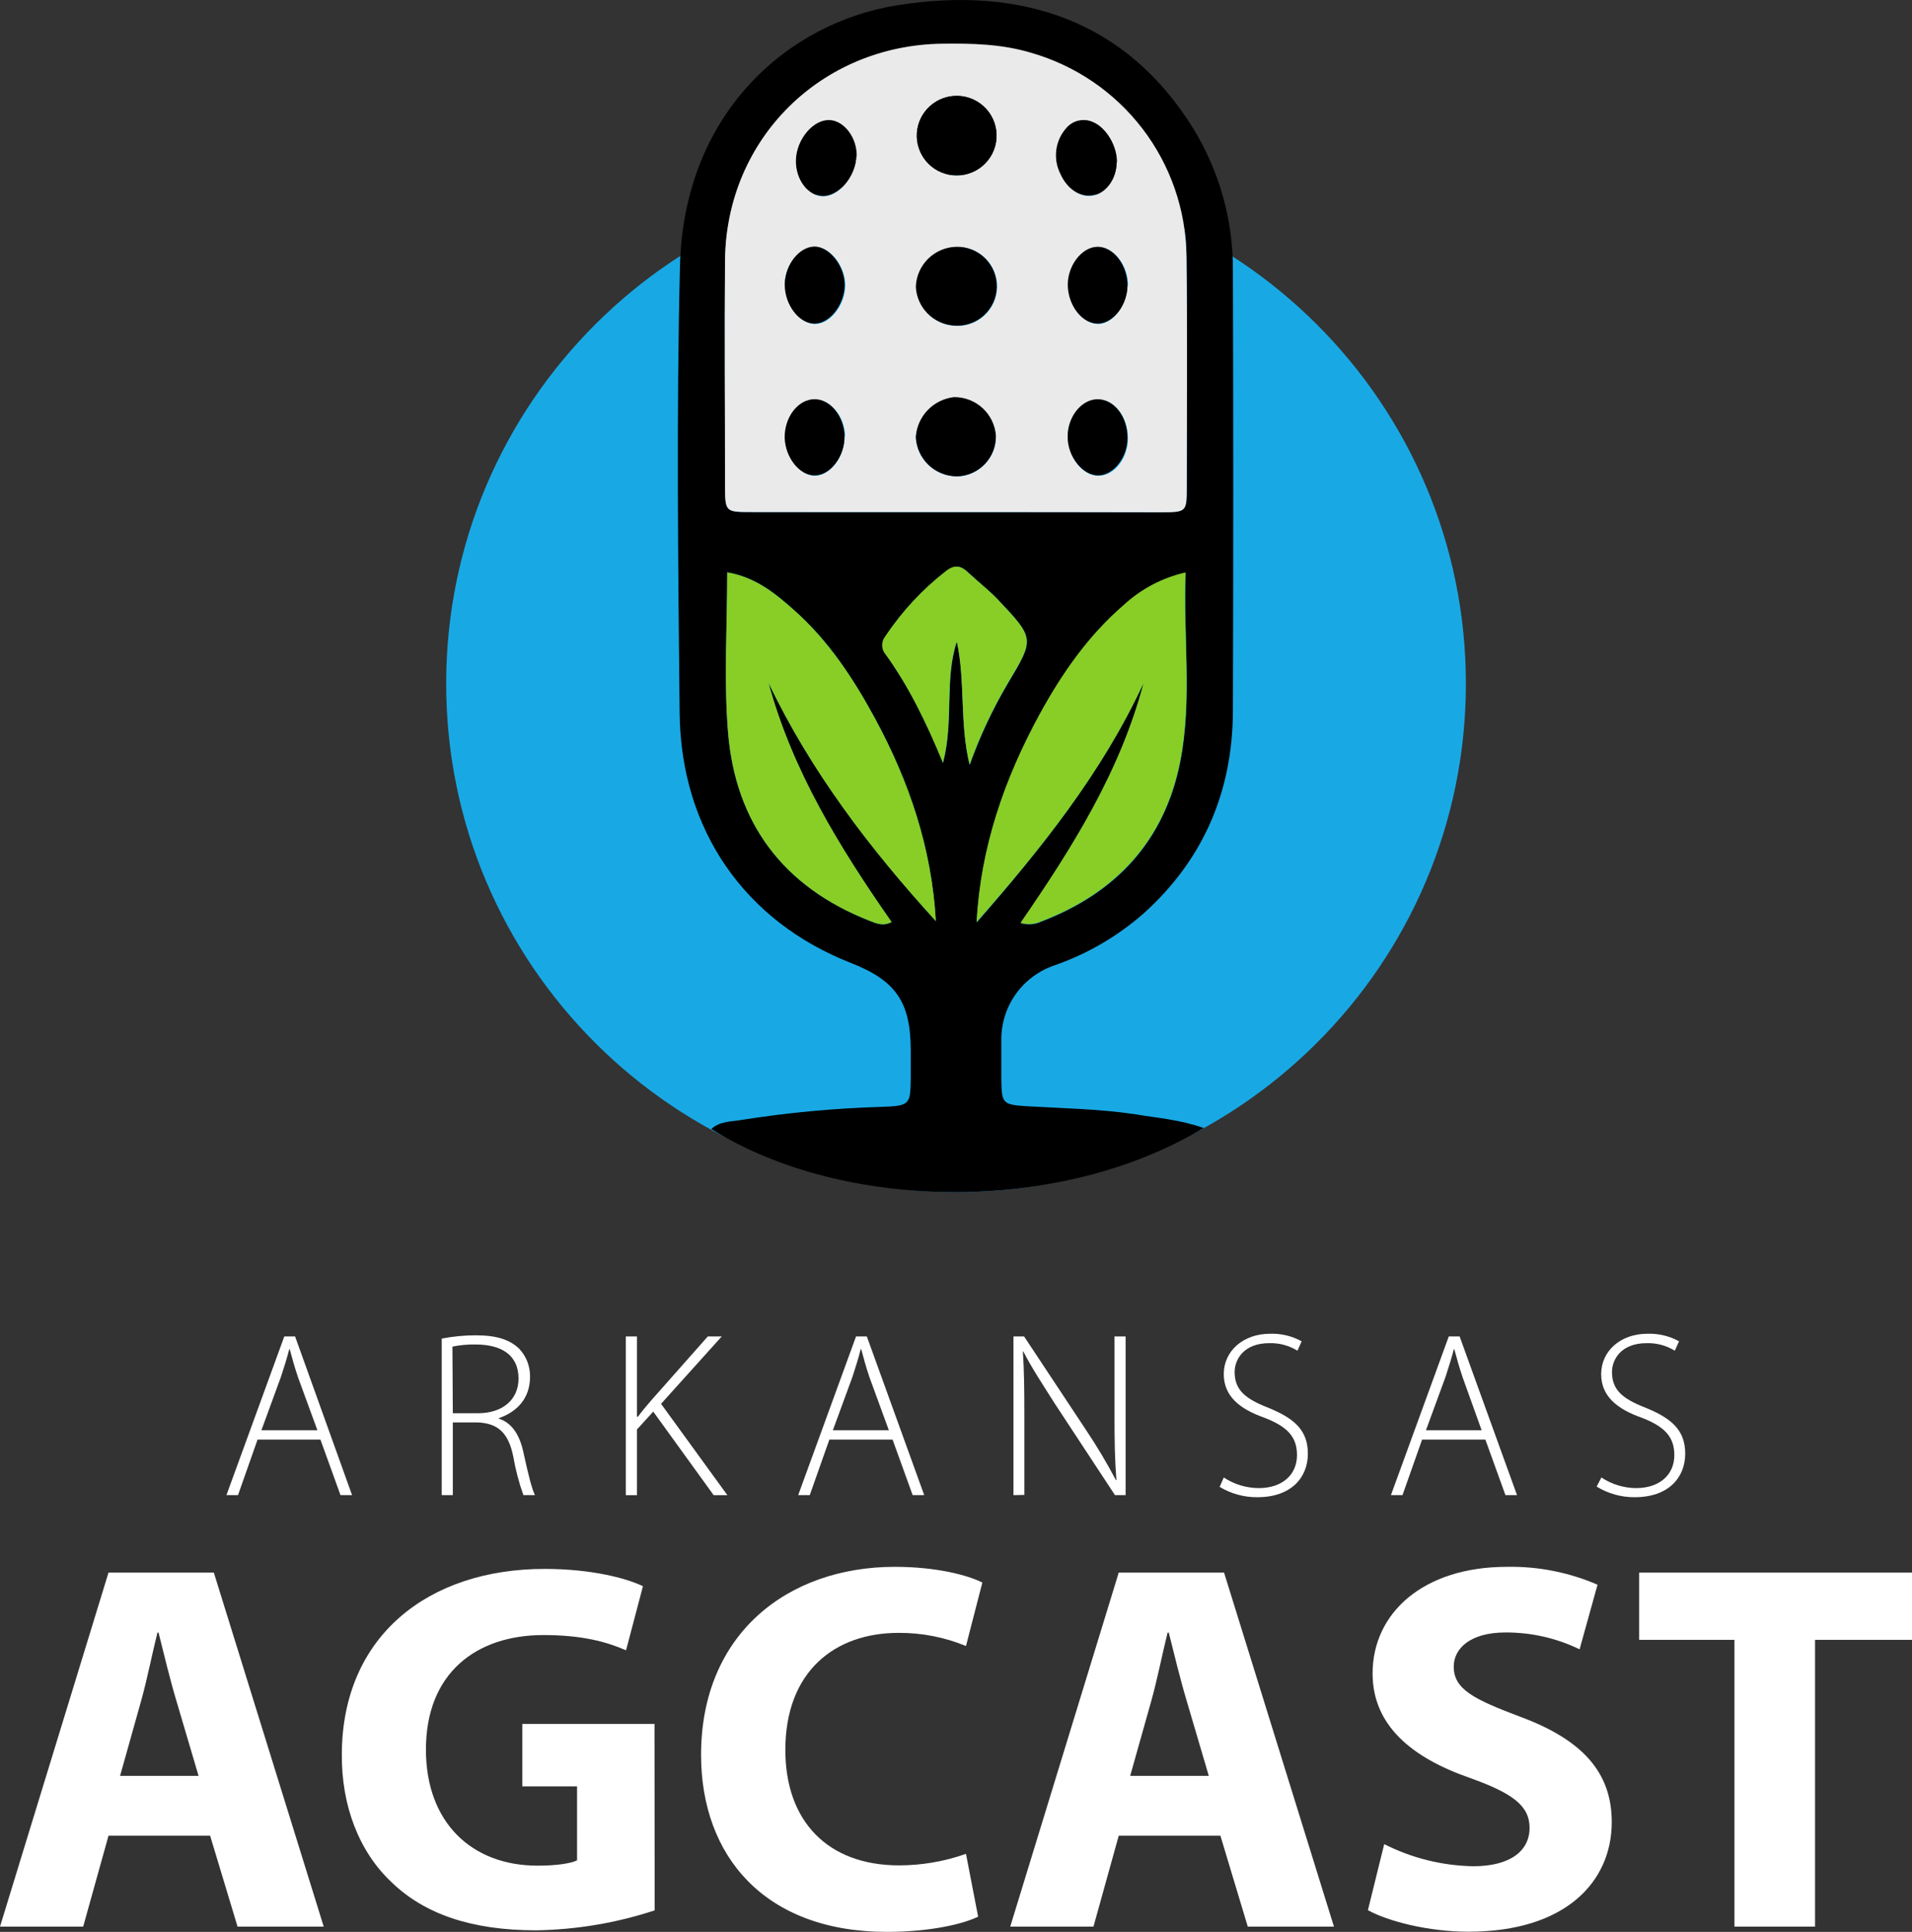 <svg width="387" height="391" viewBox="0 0 387 391" fill="none" xmlns="http://www.w3.org/2000/svg">
<rect x="0" y="0" width="387" height="391" fill="#333333" stroke="none"/>
<g clip-path="url(#clip0)">
<path d="M193.505 241.273C250.5 241.273 296.703 195.201 296.703 138.369C296.703 81.537 250.5 35.465 193.505 35.465C136.511 35.465 90.308 81.537 90.308 138.369C90.308 195.201 136.511 241.273 193.505 241.273Z" fill="#18A9E5"/>
<path d="M243.624 228.292C214.122 246.059 170.373 245.067 143.974 228.502C145.695 226.914 147.919 227.031 149.991 226.681C159.423 225.187 168.941 224.298 178.486 224.019C184.269 223.809 184.269 223.564 184.34 217.925C184.34 216.174 184.34 214.423 184.34 212.684C184.34 202.796 181.354 198.477 172.223 194.893C150.776 186.488 137.792 167.985 137.558 144.252C137.254 114.111 136.891 83.958 137.629 53.828C138.401 22.869 159.521 4.518 181.764 1.039C206.864 -2.907 227.984 4.238 241.47 25.927C246.812 34.593 249.61 44.578 249.548 54.75C249.642 84.51 249.642 114.267 249.548 144.019C249.466 160.164 243.612 173.962 231.472 184.877C226.197 189.51 220.07 193.078 213.432 195.383C210.261 196.456 207.512 198.502 205.579 201.228C203.646 203.954 202.629 207.221 202.673 210.559C202.673 213.081 202.673 215.614 202.673 218.147C202.755 223.412 202.767 223.599 208.245 223.914C215.445 224.334 222.657 224.451 229.81 225.525C234.177 226.272 238.672 226.564 243.624 228.292ZM193.612 103.64C207.449 103.64 221.299 103.64 235.148 103.64C240.147 103.64 240.194 103.569 240.206 98.468C240.206 82.919 240.346 67.358 240.147 51.773C240.029 42.464 236.909 33.441 231.247 26.038C225.586 18.635 217.685 13.247 208.714 10.67C202.86 8.907 196.819 8.755 190.755 8.837C166.17 9.164 147.053 28.11 146.783 52.614C146.62 67.79 146.783 82.965 146.783 98.141C146.783 103.581 146.783 103.628 152.11 103.628C165.94 103.651 179.774 103.655 193.612 103.64ZM155.552 138.205C164.18 156.171 176.086 171.779 189.42 186.418C188.589 171.662 184.012 158.168 177.105 145.408C172.738 137.353 167.739 129.719 160.797 123.555C156.922 120.053 152.871 116.807 147.193 115.85C147.193 126.812 146.491 137.54 147.357 148.128C148.844 166.596 158.561 179.53 176.039 186.371C177.374 186.897 178.732 187.539 180.465 186.616C169.811 171.371 160.352 155.961 155.552 138.205ZM231.496 138.299C226.754 156.218 217.061 171.627 206.606 186.838C207.964 187.251 209.427 187.151 210.716 186.558C225.865 180.791 235.722 170.215 238.883 154.269C241.4 141.649 239.468 128.796 239.995 115.932C235.29 117.004 230.953 119.295 227.422 122.574C220.245 128.773 214.954 136.431 210.446 144.661C203.305 157.724 198.529 171.511 197.709 186.686C210.751 171.756 223.043 156.405 231.449 138.275L231.496 138.299ZM196.293 154.77C198.345 149.051 200.931 143.536 204.019 138.299C209.416 129.287 209.44 129.252 202.052 121.419C200.191 119.457 198.002 117.788 196.023 115.92C194.56 114.519 193.296 114.216 191.504 115.605C186.731 119.314 182.592 123.768 179.247 128.796C178.818 129.32 178.589 129.978 178.602 130.654C178.615 131.33 178.869 131.979 179.317 132.485C184 139.023 187.512 146.249 190.896 154.397C193.12 145.793 191.141 137.575 193.694 129.824C195.426 137.937 194.185 146.307 196.246 154.747L196.293 154.77Z" fill="black"/>
<path d="M193.611 103.639C179.758 103.639 165.912 103.639 152.074 103.639C146.794 103.639 146.759 103.64 146.748 98.153C146.748 82.977 146.619 67.801 146.748 52.625C147.017 28.11 166.158 9.176 190.719 8.849C196.784 8.767 202.778 8.919 208.678 10.682C217.662 13.254 225.574 18.645 231.243 26.055C236.911 33.465 240.034 42.501 240.146 51.82C240.346 67.369 240.217 82.93 240.205 98.515C240.205 103.616 240.146 103.675 235.148 103.686C221.298 103.663 207.449 103.639 193.611 103.639ZM193.915 19.402C191.822 19.33 189.782 20.073 188.227 21.472C186.671 22.872 185.722 24.819 185.579 26.903C185.436 28.987 186.111 31.045 187.461 32.643C188.811 34.24 190.731 35.252 192.815 35.465C193.893 35.575 194.982 35.468 196.018 35.149C197.054 34.831 198.015 34.308 198.844 33.611C199.672 32.915 200.352 32.059 200.842 31.096C201.333 30.132 201.623 29.079 201.697 28.001C201.771 26.923 201.627 25.841 201.272 24.819C200.918 23.798 200.361 22.858 199.635 22.056C198.909 21.253 198.029 20.605 197.046 20.149C196.063 19.693 194.999 19.439 193.915 19.402ZM193.634 96.448C195.772 96.409 197.806 95.527 199.294 93.996C200.781 92.464 201.6 90.408 201.572 88.277C201.42 86.146 200.461 84.153 198.889 82.703C197.316 81.252 195.249 80.453 193.108 80.467C191.078 80.694 189.193 81.623 187.779 83.093C186.365 84.562 185.513 86.479 185.369 88.51C185.479 90.629 186.396 92.626 187.931 94.095C189.467 95.563 191.507 96.392 193.634 96.413V96.448ZM193.634 49.987C191.493 50.039 189.453 50.904 187.93 52.406C186.407 53.907 185.516 55.931 185.439 58.065C185.537 60.103 186.385 62.033 187.822 63.485C189.259 64.937 191.183 65.809 193.225 65.933C194.305 66.013 195.39 65.873 196.415 65.522C197.44 65.171 198.382 64.616 199.186 63.891C199.989 63.166 200.637 62.287 201.089 61.305C201.542 60.323 201.79 59.26 201.818 58.181C201.847 57.1 201.655 56.026 201.255 55.022C200.855 54.018 200.255 53.105 199.491 52.339C198.727 51.573 197.815 50.97 196.81 50.566C195.806 50.161 194.729 49.965 193.646 49.987H193.634ZM226.086 32.862C226.145 29.593 223.921 25.857 221.275 24.772C220.378 24.366 219.373 24.261 218.411 24.471C217.449 24.681 216.581 25.196 215.936 25.939C214.825 27.174 214.109 28.712 213.882 30.355C213.654 31.999 213.926 33.673 214.66 35.161C216.03 38.29 218.84 40.123 221.415 39.551C223.991 38.979 225.958 36.154 226.028 32.827L226.086 32.862ZM173.405 31.694C173.533 28.04 171.005 24.585 168.078 24.387C164.765 24.176 161.323 28.192 161.182 32.43C161.065 36.247 163.442 39.539 166.439 39.737C169.658 39.866 173.182 35.803 173.323 31.613L173.405 31.694ZM171.063 88.3C170.97 84.343 168.183 80.899 165.046 80.876C161.662 80.876 158.829 84.553 158.958 88.802C159.087 92.701 161.943 96.262 164.976 96.297C168.066 96.25 171.04 92.339 170.934 88.219L171.063 88.3ZM216.229 88.417C216.159 92.561 219.191 96.402 222.445 96.297C225.7 96.192 228.299 92.631 228.299 88.732C228.299 84.331 225.524 80.794 222.129 80.887C218.886 80.887 216.159 84.343 216.1 88.335L216.229 88.417ZM158.97 57.598C158.9 61.754 161.92 65.688 165.116 65.572C168.09 65.478 170.97 61.778 171.087 57.949C171.192 53.944 168.031 49.894 164.894 49.987C161.756 50.08 158.9 53.618 158.841 57.517L158.97 57.598ZM228.334 57.879C228.334 53.641 225.36 49.87 222.106 50.034C219.062 50.185 216.252 53.863 216.252 57.692C216.252 61.941 219.238 65.7 222.481 65.572C225.407 65.361 228.135 61.684 228.205 57.797L228.334 57.879Z" fill="#EAEAEB"/>
<path d="M155.551 138.205C160.398 155.984 169.857 171.394 180.464 186.616C178.731 187.492 177.373 186.896 176.039 186.371C158.56 179.53 148.843 166.596 147.356 148.128C146.49 137.54 147.193 126.812 147.193 115.85C152.87 116.807 156.921 120.111 160.796 123.555C167.715 129.718 172.737 137.353 177.104 145.408C184.011 158.167 188.589 171.662 189.42 186.418C176.039 171.756 164.133 156.148 155.551 138.205Z" fill="#88CE26"/>
<path d="M231.449 138.275C223.043 156.405 210.751 171.756 197.662 186.616C198.482 171.511 203.258 157.7 210.399 144.591C214.907 136.361 220.198 128.703 227.375 122.504C230.906 119.225 235.243 116.934 239.948 115.862C239.421 128.703 241.353 141.544 238.836 154.198C235.675 170.133 225.818 180.721 210.669 186.488C209.38 187.081 207.917 187.181 206.559 186.768C217.014 171.604 226.707 156.195 231.449 138.275Z" fill="#88CE26"/>
<path d="M196.245 154.747C194.22 146.307 195.426 137.937 193.647 129.8C191.094 137.552 193.073 145.77 190.849 154.373C187.465 146.202 183.988 138.999 179.27 132.462C178.822 131.955 178.568 131.306 178.555 130.63C178.542 129.954 178.771 129.296 179.2 128.773C182.545 123.745 186.684 119.29 191.457 115.582C193.248 114.192 194.513 114.496 195.976 115.897C197.955 117.765 200.144 119.399 202.005 121.395C209.392 129.228 209.369 129.263 203.972 138.275C200.884 143.512 198.297 149.027 196.245 154.747Z" fill="#88CE26"/>
<path d="M193.915 19.402C194.999 19.439 196.063 19.693 197.046 20.149C198.029 20.605 198.909 21.253 199.635 22.055C200.362 22.858 200.918 23.798 201.273 24.819C201.627 25.84 201.771 26.923 201.698 28.001C201.624 29.079 201.333 30.131 200.843 31.095C200.352 32.059 199.673 32.915 198.844 33.611C198.015 34.308 197.054 34.831 196.018 35.149C194.983 35.468 193.893 35.575 192.815 35.465C190.731 35.252 188.811 34.24 187.461 32.642C186.111 31.045 185.437 28.987 185.579 26.903C185.722 24.819 186.671 22.871 188.227 21.472C189.782 20.072 191.822 19.33 193.915 19.402Z" fill="black"/>
<path d="M193.634 96.413C191.491 96.391 189.439 95.549 187.9 94.061C186.362 92.573 185.456 90.552 185.369 88.417C185.512 86.386 186.365 84.469 187.779 82.999C189.193 81.53 191.078 80.601 193.107 80.374C195.249 80.359 197.316 81.159 198.889 82.609C200.461 84.06 201.42 86.053 201.572 88.183C201.593 89.244 201.405 90.298 201.018 91.286C200.631 92.273 200.052 93.175 199.315 93.94C198.577 94.704 197.696 95.316 196.721 95.741C195.747 96.165 194.698 96.394 193.634 96.413Z" fill="black"/>
<path d="M193.576 49.952C194.659 49.929 195.735 50.126 196.74 50.531C197.745 50.935 198.657 51.538 199.421 52.304C200.185 53.07 200.785 53.983 201.185 54.987C201.585 55.991 201.776 57.066 201.748 58.145C201.719 59.225 201.471 60.288 201.019 61.27C200.566 62.252 199.919 63.131 199.115 63.856C198.312 64.581 197.369 65.136 196.345 65.487C195.32 65.838 194.235 65.978 193.154 65.898C191.112 65.774 189.188 64.902 187.752 63.45C186.315 61.998 185.466 60.068 185.369 58.03C185.446 55.894 186.339 53.868 187.864 52.367C189.39 50.865 191.433 50.001 193.576 49.952Z" fill="black"/>
<path d="M226.028 32.827C225.958 36.154 224.038 38.885 221.345 39.48C218.652 40.076 215.96 38.22 214.59 35.091C213.855 33.603 213.584 31.929 213.812 30.285C214.039 28.642 214.755 27.104 215.866 25.869C216.511 25.126 217.379 24.611 218.341 24.401C219.303 24.191 220.307 24.296 221.204 24.702C223.862 25.799 226.086 29.558 226.028 32.827Z" fill="black"/>
<path d="M173.323 31.613C173.182 35.803 169.659 39.866 166.357 39.656C163.36 39.457 160.984 36.154 161.101 32.348C161.241 28.11 164.683 24.095 167.996 24.305C170.923 24.503 173.452 27.959 173.323 31.613Z" fill="black"/>
<path d="M170.935 88.219C171.04 92.339 168.066 96.25 164.847 96.215C161.815 96.215 158.993 92.62 158.829 88.721C158.701 84.471 161.534 80.771 164.917 80.794C168.055 80.817 170.841 84.261 170.935 88.219Z" fill="black"/>
<path d="M216.101 88.335C216.101 84.343 218.887 80.887 222.036 80.805C225.431 80.712 228.218 84.249 228.206 88.65C228.206 92.549 225.431 96.11 222.352 96.215C219.273 96.32 216.03 92.479 216.101 88.335Z" fill="black"/>
<path d="M158.841 57.516C158.9 53.617 161.721 49.998 164.765 49.905C167.809 49.812 171.063 53.862 170.958 57.867C170.853 61.696 167.961 65.396 164.987 65.49C161.791 65.606 158.771 61.672 158.841 57.516Z" fill="black"/>
<path d="M228.206 57.797C228.206 61.684 225.408 65.361 222.352 65.49C219.109 65.618 216.136 61.859 216.124 57.61C216.124 53.781 218.887 50.104 221.978 49.952C225.232 49.788 228.217 53.559 228.206 57.797Z" fill="black"/>
<path d="M52.131 291.365L48.174 302.606H45.833L57.54 270.492H59.729L71.261 302.606H68.919L64.857 291.365H52.131ZM64.237 289.462L60.315 278.734C59.554 276.492 59.144 274.881 58.641 273.072H58.547C58.067 274.928 57.552 276.574 56.873 278.64L52.916 289.462H64.237Z" fill="white"/>
<path d="M89.407 270.924C91.69 270.477 94.011 270.254 96.338 270.259C100.541 270.259 103.163 271.157 105.036 272.92C106.509 274.459 107.317 276.513 107.284 278.64C107.284 282.983 104.697 285.738 100.974 287.022V287.127C103.549 287.933 105.177 290.361 105.938 293.933C107.038 298.941 107.659 301.322 108.279 302.607H105.938C105.031 300.067 104.346 297.454 103.889 294.797C102.929 290.127 100.927 288.073 96.666 287.886H91.655V302.607H89.407V270.924ZM91.655 286.03H96.759C101.735 286.03 104.954 283.263 104.954 279.026C104.954 274.111 101.313 272.115 96.256 272.115C94.684 272.084 93.113 272.229 91.573 272.547L91.655 286.03Z" fill="white"/>
<path d="M126.671 270.492H128.919V286.742H129.118C130.019 285.504 130.979 284.407 131.834 283.403L143.26 270.492H146.081L133.801 284.127L147.229 302.618H144.454L132.22 285.703L128.919 289.322V302.618H126.671V270.492Z" fill="white"/>
<path d="M167.868 291.365L163.899 302.606H161.558L173.265 270.492H175.454L187.067 302.606H184.726L180.664 291.365H167.868ZM179.903 289.462L175.981 278.734C175.22 276.492 174.81 274.881 174.318 273.072H174.213C173.745 274.928 173.218 276.574 172.551 278.64L168.582 289.462H179.903Z" fill="white"/>
<path d="M205.131 302.606V270.492H207.285L219.847 289.462C222.028 292.72 224.037 296.091 225.864 299.56H225.969C225.63 295.229 225.583 291.551 225.583 286.508V270.492H227.831V302.606H225.677L213.396 283.928C211.055 280.216 208.807 276.831 207.133 273.539H207.039C207.285 277.496 207.332 280.975 207.332 286.31V302.56L205.131 302.606Z" fill="white"/>
<path d="M247.697 299.034C249.797 300.426 252.259 301.173 254.78 301.182C259.557 301.182 262.519 298.462 262.519 294.505C262.519 290.886 260.657 288.796 256.021 286.975C250.812 285.166 247.697 282.504 247.697 278.115C247.697 273.446 251.619 269.943 257.063 269.943C259.297 269.868 261.51 270.396 263.467 271.473L262.612 273.375C260.906 272.322 258.928 271.791 256.923 271.846C251.713 271.846 249.898 275.185 249.898 277.683C249.898 281.255 251.959 283.065 256.595 284.874C261.898 287.022 264.72 289.404 264.72 294.213C264.72 299.023 261.371 303.027 254.488 303.027C251.802 303.049 249.163 302.325 246.866 300.937L247.697 299.034Z" fill="white"/>
<path d="M287.841 291.365L283.873 302.606H281.531L293.238 270.492H295.439L307.053 302.606H304.711L300.649 291.365H287.841ZM299.888 289.462L296.036 278.734C295.275 276.492 294.866 274.881 294.362 273.072H294.269C293.789 274.928 293.262 276.574 292.594 278.64L288.626 289.462H299.888Z" fill="white"/>
<path d="M324.133 299.034C326.213 300.421 328.655 301.168 331.157 301.182C335.934 301.182 338.895 298.462 338.895 294.505C338.895 290.886 337.034 288.796 332.398 286.975C327.188 285.166 324.086 282.504 324.086 278.115C324.086 273.446 327.996 269.943 333.452 269.943C335.685 269.871 337.897 270.399 339.855 271.473L338.989 273.375C337.283 272.322 335.305 271.791 333.299 271.846C328.09 271.846 326.275 275.185 326.275 277.683C326.275 281.255 328.336 283.065 332.972 284.874C338.275 287.022 341.096 289.404 341.096 294.213C341.096 299.023 337.748 303.027 330.864 303.027C328.149 303.043 325.485 302.298 323.173 300.879L324.133 299.034Z" fill="white"/>
<path d="M21.962 371.54L16.835 389.938H0L21.962 318.284H43.281L65.524 389.938H48.081L42.532 371.54H21.962ZM40.19 359.422L35.706 344.247C34.43 339.997 33.154 334.686 32.089 330.425H31.867C30.801 334.686 29.736 340.102 28.565 344.247L24.304 359.422H40.19Z" fill="white"/>
<path d="M132.512 386.646C124.767 389.194 116.679 390.556 108.524 390.685C95.412 390.685 85.93 387.381 79.315 381.007C72.701 374.843 69.083 365.481 69.189 354.963C69.294 331.149 86.667 317.537 110.234 317.537C119.506 317.537 126.624 319.347 130.136 321.039L126.717 334.009C122.772 332.304 117.878 330.927 109.988 330.927C96.443 330.927 86.211 338.573 86.211 354.099C86.211 368.878 95.483 377.598 108.817 377.598C112.54 377.598 115.525 377.167 116.801 376.524V361.547H105.715V348.904H132.477L132.512 386.646Z" fill="white"/>
<path d="M197.978 387.918C194.993 389.401 188.273 391 179.528 391C154.685 391 141.901 375.579 141.901 355.173C141.901 330.728 159.38 317.117 181.132 317.117C189.549 317.117 195.953 318.821 198.833 320.304L195.52 333.145C191.197 331.361 186.56 330.456 181.881 330.483C169.003 330.483 158.959 338.246 158.959 354.193C158.959 368.54 167.481 377.54 181.986 377.54C186.598 377.534 191.174 376.744 195.52 375.205L197.978 387.918Z" fill="white"/>
<path d="M226.438 371.54L221.322 389.938H204.476L226.438 318.284H247.757L270 389.938H252.556L247.019 371.54H226.438ZM244.666 359.422L240.194 344.247C238.918 339.997 237.63 334.686 236.565 330.425H236.33C235.265 334.686 234.2 340.102 233.029 344.247L228.756 359.422H244.666Z" fill="white"/>
<path d="M280.173 373.244C285.763 376.073 291.923 377.602 298.191 377.715C305.648 377.715 309.593 374.634 309.593 369.952C309.593 365.481 306.187 362.948 297.547 359.855C285.606 355.71 277.82 349.115 277.82 338.702C277.82 326.468 288.064 317.117 305.016 317.117C311.316 316.999 317.569 318.234 323.349 320.736L319.72 333.81C315.038 331.54 309.894 330.374 304.688 330.402C297.664 330.402 294.245 333.6 294.245 337.313C294.245 341.889 298.296 343.908 307.568 347.41C320.258 352.08 326.229 358.687 326.229 368.785C326.229 380.797 316.957 390.965 297.231 390.965C289.036 390.965 280.923 388.84 276.872 386.611L280.173 373.244Z" fill="white"/>
<path d="M351.06 331.896H331.778V318.284H387V331.896H367.379V389.938H351.06V331.896Z" fill="white"/>
</g>
<defs>
<clipPath id="clip0">
<rect width="387" height="391" fill="white"/>
</clipPath>
</defs>
</svg>
